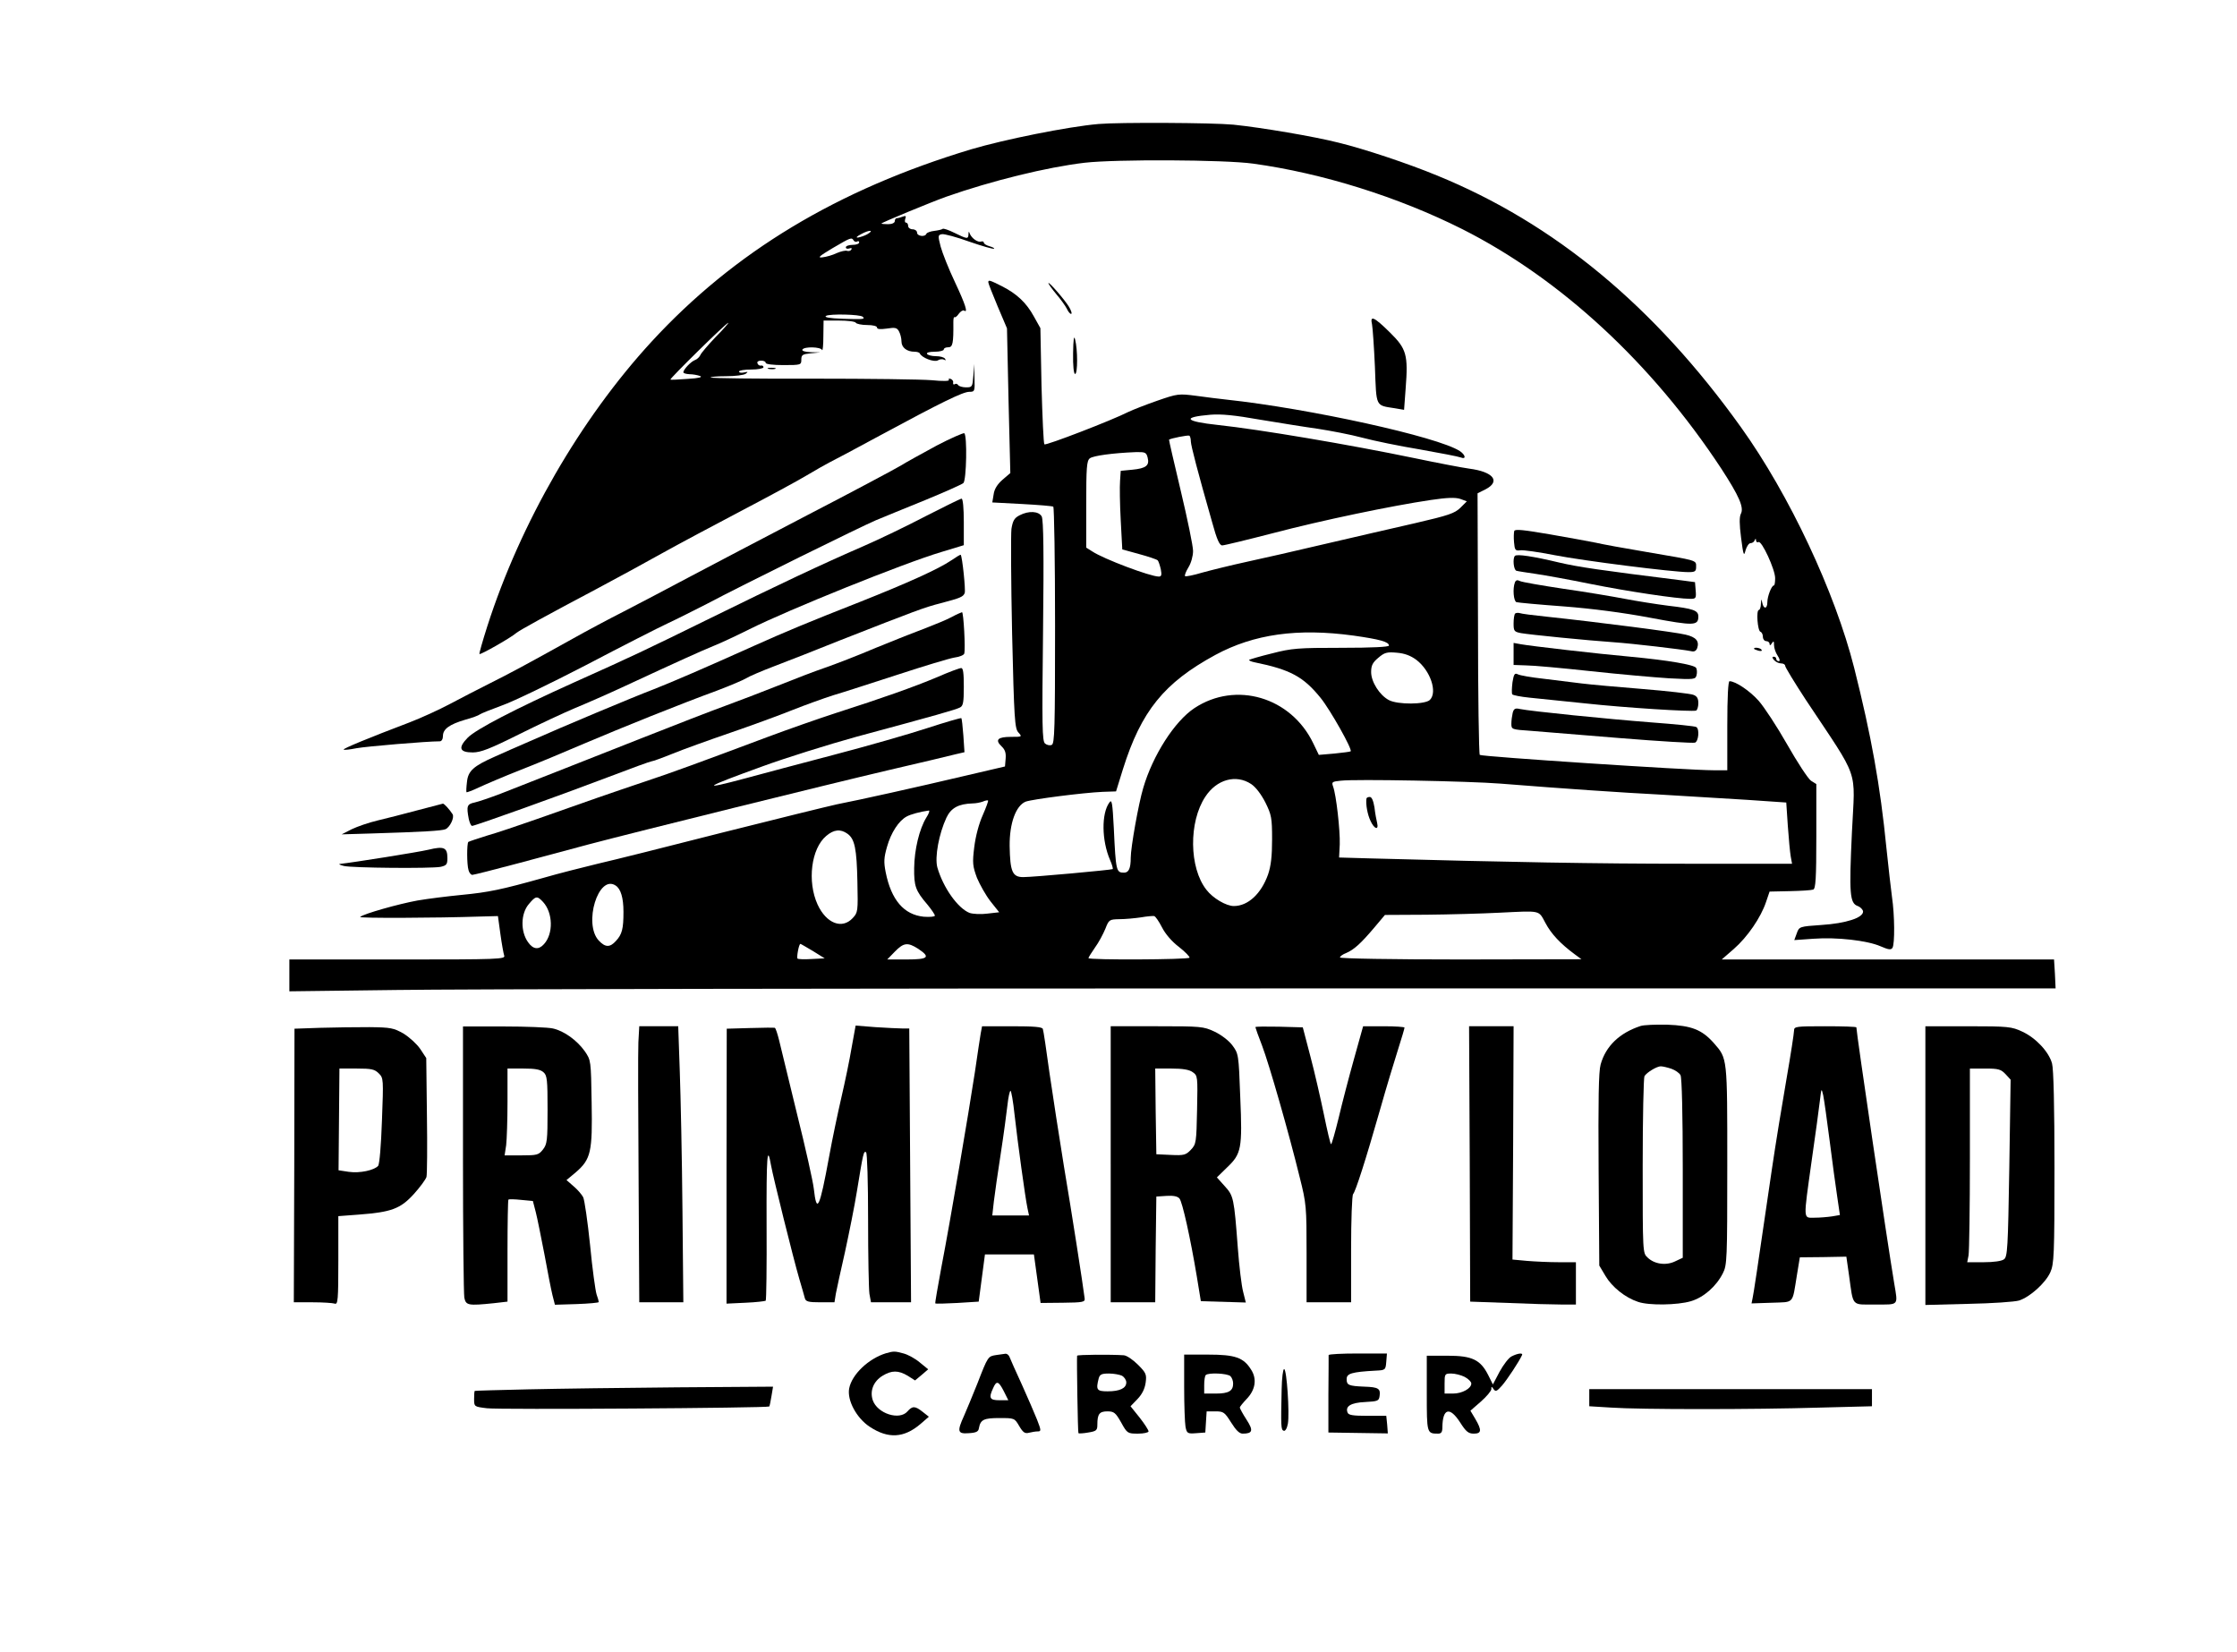 <?xml version="1.0" standalone="no"?>
<!DOCTYPE svg PUBLIC "-//W3C//DTD SVG 20010904//EN"
 "http://www.w3.org/TR/2001/REC-SVG-20010904/DTD/svg10.dtd">
<svg version="1.0" xmlns="http://www.w3.org/2000/svg"
 width="1005pt" height="742pt" viewBox="0 0 1005 742"
 preserveAspectRatio="xMidYMid meet">

<g transform="translate(0,742) scale(0.1,-0.1)"
fill="#000000" stroke="none">
<path d="M4935 6863 c-138 -12 -425 -70 -573 -114 -600 -181 -1063 -460 -1435
-864 -319 -347 -589 -814 -738 -1279 -21 -66 -37 -122 -35 -124 5 -4 141 73
166 95 18 14 129 75 365 200 88 47 219 118 290 158 72 40 231 125 355 190 124
65 257 137 295 160 39 23 84 49 100 57 17 8 118 62 227 121 278 150 374 197
403 197 24 0 25 2 23 63 l-2 62 -3 -52 c-4 -51 -5 -53 -33 -53 -16 0 -32 5
-35 10 -4 6 -11 8 -16 4 -5 -3 -8 0 -7 7 2 6 -3 14 -11 17 -8 2 -11 1 -8 -5 3
-5 -28 -6 -76 -1 -45 4 -286 7 -535 7 -250 -1 -456 2 -459 5 -4 3 27 6 68 6
41 0 81 5 89 11 12 9 11 10 -7 6 -13 -3 -23 -1 -23 4 0 5 25 9 55 9 30 0 55 5
55 10 0 6 -5 9 -11 8 -6 -2 -14 3 -16 10 -3 7 4 12 16 12 12 0 21 -4 21 -10 0
-6 33 -10 80 -10 78 0 80 1 80 24 0 22 5 25 43 29 l42 4 -43 1 c-26 1 -41 6
-37 12 9 14 82 12 88 -2 3 -7 6 20 6 60 l1 72 69 0 c39 0 73 -4 76 -10 3 -5
26 -10 51 -10 26 0 44 -5 44 -11 0 -8 14 -9 44 -5 38 6 46 4 55 -13 6 -11 11
-31 11 -45 0 -27 24 -46 59 -46 10 0 21 -3 23 -7 8 -20 64 -41 81 -32 9 6 22
7 29 3 7 -4 8 -3 4 4 -4 7 -22 12 -41 12 -19 0 -37 5 -40 10 -4 6 10 10 34 10
23 0 41 5 41 10 0 6 9 10 20 10 20 0 24 16 23 113 0 15 2 25 5 22 3 -2 12 4
19 15 8 11 19 18 24 15 19 -13 7 26 -41 128 -28 59 -56 130 -64 159 -13 50
-12 53 6 56 10 2 66 -13 124 -34 58 -20 107 -34 110 -31 3 2 -7 7 -21 11 -14
4 -25 11 -25 16 0 5 -6 7 -12 5 -15 -5 -42 14 -51 35 -4 12 -6 11 -6 -2 -1
-23 -6 -22 -63 6 -26 13 -50 21 -53 18 -3 -3 -20 -7 -37 -9 -18 -2 -34 -8 -36
-13 -6 -16 -42 -11 -42 5 0 8 -9 15 -20 15 -11 0 -20 7 -20 15 0 8 -4 15 -10
15 -5 0 -6 8 -3 17 5 13 2 15 -11 10 -10 -4 -22 -7 -27 -7 -5 0 -9 -6 -9 -13
0 -8 -12 -14 -30 -14 -16 0 -30 1 -30 3 0 4 223 96 290 120 205 72 453 133
623 153 138 16 627 14 757 -4 311 -43 650 -149 939 -294 442 -223 852 -602
1164 -1076 80 -123 103 -175 88 -203 -7 -14 -7 -46 1 -108 10 -79 13 -85 20
-56 5 17 15 32 22 32 8 0 17 6 19 13 4 9 6 9 6 -1 1 -7 6 -10 11 -7 14 9 75
-123 75 -162 0 -18 -2 -33 -6 -33 -10 0 -29 -49 -29 -75 0 -31 -17 -33 -23 -2
-4 19 -4 18 -6 -5 0 -16 -5 -28 -9 -28 -13 0 -6 -94 7 -98 6 -2 11 -12 11 -23
0 -10 7 -19 15 -19 8 0 15 -6 15 -12 0 -9 4 -8 10 2 8 12 10 11 10 -8 0 -12 7
-34 16 -47 10 -15 12 -25 5 -25 -6 0 -11 5 -11 10 0 6 -5 10 -11 10 -8 0 -8
-5 1 -15 7 -8 21 -15 31 -15 11 0 19 -5 19 -11 0 -6 42 -75 93 -153 245 -369
221 -301 207 -594 -13 -277 -10 -319 26 -332 13 -5 24 -17 24 -25 0 -28 -78
-53 -186 -60 -100 -7 -101 -7 -112 -38 l-11 -30 85 6 c107 8 244 -8 303 -34
35 -15 46 -17 53 -7 11 17 10 148 -2 228 -5 36 -16 135 -25 220 -28 283 -68
504 -145 810 -86 340 -291 777 -508 1080 -389 544 -839 917 -1367 1132 -128
53 -326 119 -441 147 -110 28 -347 68 -473 81 -95 9 -513 11 -606 3z m-1040
-496 c-11 -6 -29 -12 -40 -14 -12 -1 -6 5 15 16 37 20 60 18 25 -2z m-60 -27
c4 -6 11 -8 16 -5 5 4 9 1 9 -4 0 -6 -13 -11 -30 -11 -16 0 -30 -5 -30 -11 0
-6 7 -8 16 -5 9 3 12 2 9 -5 -4 -6 -12 -8 -19 -6 -7 3 -28 -2 -47 -10 -18 -9
-47 -17 -64 -19 -24 -3 -15 5 45 41 82 48 86 50 95 35z m41 -343 c12 -11 3
-12 -90 -9 -60 2 -85 7 -75 13 16 10 154 7 165 -4z m-661 -91 c-34 -36 -65
-72 -68 -80 -4 -9 -15 -20 -24 -23 -19 -7 -52 -42 -53 -55 0 -5 12 -8 28 -9
15 0 36 -4 47 -8 13 -5 -4 -10 -55 -13 -41 -3 -76 -5 -78 -3 -4 4 251 255 260
255 3 0 -22 -29 -57 -64z"/>
<path d="M4440 6152 c0 -5 19 -53 42 -108 l42 -99 7 -325 8 -325 -35 -30 c-23
-20 -37 -42 -40 -66 l-6 -36 133 -7 c73 -4 136 -9 141 -12 4 -3 8 -244 8 -535
0 -464 -2 -530 -15 -535 -8 -4 -22 -1 -30 6 -13 11 -14 78 -9 506 4 347 2 499
-6 514 -13 24 -58 27 -100 5 -23 -12 -30 -24 -36 -61 -3 -25 -2 -237 3 -470 9
-386 12 -426 28 -444 18 -20 17 -20 -33 -20 -59 0 -73 -13 -43 -42 16 -15 21
-29 19 -55 l-3 -36 -180 -42 c-216 -51 -472 -108 -575 -128 -41 -9 -273 -66
-515 -127 -242 -62 -494 -125 -560 -140 -66 -16 -177 -44 -246 -64 -186 -52
-242 -64 -366 -76 -62 -6 -150 -17 -197 -25 -83 -15 -244 -60 -258 -74 -7 -6
336 -5 543 2 l76 2 11 -80 c6 -44 14 -88 17 -97 7 -17 -20 -18 -479 -18 l-486
0 0 -72 0 -71 482 6 c265 4 2050 7 3967 7 l3486 0 -3 65 -4 65 -746 0 -747 0
54 47 c62 54 122 142 145 211 l16 47 91 2 c50 1 97 4 105 7 11 4 14 49 14 240
l0 234 -24 15 c-13 9 -61 82 -107 163 -46 81 -104 169 -128 196 -40 45 -104
88 -131 88 -6 0 -10 -68 -10 -200 l0 -200 -62 0 c-115 0 -1040 61 -1050 69 -4
4 -8 269 -8 591 l-2 584 36 18 c69 36 35 79 -74 93 -30 4 -140 25 -245 47
-294 61 -696 129 -883 149 -150 16 -164 35 -35 46 50 4 110 -2 223 -22 85 -14
202 -33 260 -41 58 -9 148 -26 200 -40 52 -14 169 -38 260 -53 91 -16 173 -32
183 -36 25 -10 21 12 -5 29 -98 64 -676 191 -1048 231 -30 3 -91 11 -136 17
-78 10 -83 10 -175 -22 -52 -18 -110 -41 -129 -50 -77 -39 -371 -152 -378
-146 -4 4 -9 123 -13 264 l-5 258 -29 52 c-34 62 -76 102 -145 137 -54 27 -60
29 -60 17z m910 -715 c1 -21 30 -133 96 -364 21 -77 33 -103 45 -103 9 0 112
25 228 55 221 58 533 123 709 149 74 11 110 12 132 5 l30 -11 -29 -29 c-26
-25 -52 -34 -203 -69 -95 -21 -276 -64 -403 -93 -126 -30 -286 -66 -355 -81
-69 -15 -158 -37 -198 -48 -40 -12 -75 -19 -78 -16 -3 3 4 21 15 39 12 19 21
51 21 74 0 22 -25 143 -55 269 -30 126 -54 230 -53 231 8 6 84 21 91 18 4 -2
7 -14 7 -26z m-194 -73 c9 -35 -7 -48 -69 -54 l-52 -5 -3 -45 c-2 -25 -1 -104
3 -177 l7 -131 76 -21 c41 -11 79 -24 83 -28 4 -4 10 -23 14 -40 5 -26 3 -33
-9 -33 -38 0 -248 79 -299 113 l-27 17 0 194 c0 164 2 196 16 207 15 12 105
24 206 28 43 1 48 -1 54 -25z m924 -799 c119 -17 160 -28 160 -45 0 -6 -74
-10 -214 -10 -194 0 -222 -2 -311 -25 -54 -13 -100 -27 -103 -29 -2 -3 9 -8
24 -11 162 -33 220 -65 297 -160 43 -53 144 -232 135 -240 -2 -2 -34 -6 -73
-10 l-70 -6 -25 52 c-100 208 -348 281 -534 158 -89 -59 -187 -212 -230 -359
-21 -70 -56 -267 -56 -313 0 -48 -9 -67 -30 -67 -35 0 -37 6 -46 199 -6 117
-9 132 -20 116 -36 -49 -35 -170 3 -258 9 -20 14 -39 12 -41 -6 -4 -356 -36
-402 -36 -49 0 -59 25 -61 140 -1 102 28 181 72 199 31 11 257 40 346 44 l60
2 31 100 c82 261 185 388 415 513 174 94 370 121 620 87z m283 -109 c63 -48
96 -145 61 -180 -21 -21 -144 -22 -184 -1 -42 22 -80 82 -80 126 0 30 7 43 32
64 28 24 39 27 83 23 36 -3 62 -13 88 -32z m-742 -558 c21 -14 45 -46 64 -83
27 -55 30 -68 30 -165 0 -77 -5 -119 -18 -158 -31 -87 -90 -142 -154 -142 -34
0 -94 35 -123 73 -78 99 -80 305 -5 418 51 78 138 102 206 57z m1119 2 c290
-23 538 -40 730 -50 113 -7 284 -17 380 -23 l175 -12 7 -105 c4 -58 10 -120
13 -137 l6 -33 -473 0 c-406 0 -796 7 -1422 24 l-140 4 3 59 c2 63 -16 223
-30 260 -7 20 -5 22 34 26 66 8 578 -2 717 -13z m-2325 -142 c-17 -38 -32 -94
-38 -143 -9 -72 -7 -86 12 -138 13 -31 40 -79 61 -106 l39 -49 -53 -6 c-29 -4
-64 -2 -80 3 -53 21 -119 114 -145 205 -12 46 7 150 41 223 21 44 54 62 118
64 14 0 34 4 45 8 11 5 22 7 24 5 2 -2 -9 -32 -24 -66z m-253 -10 c-32 -52
-54 -145 -55 -227 -1 -82 6 -102 60 -165 18 -22 33 -44 33 -49 0 -5 -22 -7
-50 -5 -89 9 -146 75 -171 200 -9 46 -8 65 6 114 18 64 53 117 88 136 18 10
62 22 100 27 5 0 0 -14 -11 -31z m-355 -73 c33 -23 42 -67 45 -217 3 -133 2
-137 -21 -162 -48 -52 -119 -24 -158 61 -47 103 -29 251 39 308 34 29 64 32
95 10z m-1041 -233 c23 -15 35 -55 35 -118 0 -76 -6 -101 -34 -131 -27 -30
-48 -29 -77 2 -70 75 -2 299 76 247z m-326 -74 c44 -48 47 -142 4 -189 -24
-27 -49 -24 -72 9 -34 48 -33 128 4 171 31 37 37 38 64 9z m4503 -94 c26 -49
67 -93 132 -141 l30 -22 -542 -1 c-306 0 -543 4 -543 9 0 5 12 14 28 20 35 15
66 43 126 114 l48 57 187 1 c102 1 249 5 326 9 190 9 176 13 208 -46z m-1723
-19 c15 -30 45 -65 77 -89 28 -22 49 -44 47 -48 -6 -9 -454 -11 -454 -2 0 3
13 24 29 47 17 23 37 61 47 85 16 41 18 42 63 43 25 0 69 4 96 8 28 5 55 7 60
6 6 -1 21 -23 35 -50z m-1568 -107 l53 -33 -59 -3 c-32 -2 -60 -1 -63 2 -5 5
6 66 13 66 2 0 27 -15 56 -32z m473 10 c57 -38 46 -48 -52 -48 l-87 0 34 35
c40 41 58 43 105 13z"/>
<path d="M6139 3833 c-4 -26 5 -73 18 -100 17 -38 38 -44 30 -10 -3 12 -9 43
-12 70 -5 30 -12 47 -21 47 -8 0 -14 -3 -15 -7z"/>
<path d="M4710 6148 c0 -3 16 -26 36 -50 20 -23 41 -53 47 -65 6 -13 14 -23
19 -23 5 0 1 14 -9 31 -19 32 -93 117 -93 107z"/>
<path d="M6164 5963 c3 -16 9 -101 13 -191 7 -183 1 -172 90 -186 l41 -7 7 95
c12 153 4 179 -71 253 -71 70 -90 78 -80 36z"/>
<path d="M4821 5833 c-1 -56 3 -93 9 -93 12 0 12 110 0 155 -5 21 -8 2 -9 -62z"/>
<path d="M3453 5763 c9 -2 23 -2 30 0 6 3 -1 5 -18 5 -16 0 -22 -2 -12 -5z"/>
<path d="M4209 5419 c-62 -34 -136 -74 -163 -91 -27 -16 -214 -116 -415 -220
-201 -105 -442 -231 -536 -281 -93 -50 -226 -119 -295 -155 -69 -35 -170 -89
-225 -120 -214 -119 -283 -156 -375 -202 -52 -26 -133 -68 -180 -93 -47 -25
-128 -62 -180 -82 -187 -71 -300 -118 -296 -122 2 -3 28 0 58 6 43 8 315 31
374 31 8 0 14 10 14 24 0 31 29 52 100 73 30 8 60 19 66 24 5 4 50 22 99 40
49 17 219 99 379 182 160 84 325 168 366 187 41 19 120 59 175 87 166 88 696
349 760 376 33 14 132 54 220 90 88 36 166 71 173 77 14 12 18 215 4 224 -4 2
-60 -22 -123 -55z"/>
<path d="M4158 5101 c-84 -44 -209 -104 -278 -134 -189 -82 -386 -175 -689
-324 -299 -147 -350 -171 -611 -288 -266 -120 -442 -211 -479 -249 -44 -45
-37 -66 23 -66 35 0 77 16 207 81 90 45 204 98 254 119 49 20 149 64 220 97
239 111 350 161 402 182 28 11 101 45 161 75 174 87 692 296 860 346 l102 31
0 104 c0 62 -4 105 -10 105 -5 0 -78 -36 -162 -79z"/>
<path d="M6803 5035 c-2 -7 -3 -30 -1 -51 3 -35 6 -39 28 -36 14 2 84 -8 155
-22 128 -25 531 -76 600 -76 30 0 35 3 35 24 0 30 9 27 -220 66 -102 17 -205
36 -230 42 -25 5 -116 22 -203 37 -122 21 -160 25 -164 16z"/>
<path d="M4274 4903 c-57 -39 -197 -102 -411 -187 -242 -95 -332 -133 -473
-196 -225 -101 -366 -162 -455 -197 -92 -35 -400 -164 -560 -235 -49 -21 -117
-51 -150 -66 -98 -43 -122 -65 -127 -114 -3 -24 -4 -45 -2 -47 1 -1 27 8 56
22 30 14 112 49 183 77 72 28 202 82 290 120 172 73 425 175 597 238 58 22
117 47 130 55 12 8 70 33 128 55 58 22 191 74 295 116 339 133 379 148 450
166 91 24 102 29 109 46 5 13 -11 165 -18 172 -2 1 -20 -10 -42 -25z"/>
<path d="M6806 4923 c-11 -11 -6 -64 7 -67 6 -2 46 -8 87 -14 41 -6 152 -26
245 -45 164 -33 390 -67 448 -67 26 0 28 2 25 38 l-3 37 -60 8 c-370 46 -464
60 -550 80 -117 28 -190 39 -199 30z"/>
<path d="M6806 4804 c-11 -28 -6 -85 7 -89 6 -2 102 -11 212 -19 129 -10 267
-28 389 -51 197 -37 216 -36 216 6 0 27 -23 35 -135 48 -55 7 -143 21 -195 31
-52 10 -176 31 -275 45 -99 15 -187 30 -197 35 -11 6 -18 4 -22 -6z"/>
<path d="M4275 4648 c-22 -12 -74 -33 -115 -49 -41 -15 -142 -55 -225 -89 -82
-35 -186 -75 -230 -90 -44 -15 -138 -51 -210 -80 -71 -28 -177 -69 -235 -90
-58 -21 -226 -86 -375 -145 -259 -102 -451 -178 -635 -250 -47 -18 -100 -36
-118 -40 -34 -7 -37 -16 -26 -74 4 -17 10 -31 15 -31 13 0 390 135 611 219
102 39 190 71 195 71 5 0 47 15 94 34 46 19 163 61 259 94 96 33 222 79 279
102 58 23 141 53 185 67 45 13 176 56 291 93 116 38 229 72 252 76 23 3 43 11
45 18 6 20 -3 186 -10 186 -4 -1 -25 -10 -47 -22z"/>
<path d="M6807 4664 c-4 -4 -7 -24 -7 -45 0 -34 3 -37 33 -43 39 -7 300 -33
417 -41 86 -6 307 -32 347 -40 15 -4 23 1 28 14 10 31 -5 49 -52 60 -42 11
-391 56 -626 81 -59 6 -113 13 -120 16 -7 2 -16 1 -20 -2z"/>
<path d="M6800 4482 l0 -49 56 -2 c31 0 162 -12 291 -26 129 -14 288 -28 352
-32 113 -6 118 -5 123 14 3 12 2 26 -2 33 -9 14 -125 34 -295 50 -147 13 -448
48 -492 56 l-33 6 0 -50z"/>
<path d="M7880 4506 c0 -2 9 -6 20 -9 11 -3 18 -1 14 4 -5 9 -34 13 -34 5z"/>
<path d="M4210 4378 c-105 -44 -243 -93 -455 -161 -77 -25 -214 -73 -305 -107
-307 -115 -435 -162 -550 -200 -135 -45 -290 -99 -490 -170 -80 -28 -180 -62
-223 -74 -42 -13 -80 -26 -83 -28 -7 -8 -7 -102 1 -127 3 -12 11 -21 17 -21 6
0 97 23 202 51 105 28 250 67 321 86 224 59 1068 268 1345 333 146 34 282 66
304 72 l39 9 -5 75 c-3 41 -7 76 -9 78 -2 2 -71 -18 -154 -45 -82 -27 -271
-81 -420 -120 -148 -39 -326 -86 -395 -105 -209 -56 -191 -43 77 54 104 38
293 97 419 132 360 97 448 122 467 132 14 7 17 23 17 93 0 62 -3 85 -12 84 -7
0 -56 -18 -108 -41z"/>
<path d="M6795 4355 c-3 -25 -4 -49 -1 -54 3 -4 38 -11 78 -15 40 -4 154 -16
253 -26 175 -19 475 -38 495 -32 5 2 10 17 10 33 0 22 -6 32 -23 38 -13 5
-116 17 -228 26 -112 9 -235 20 -274 25 -38 5 -115 14 -170 21 -55 6 -107 15
-116 20 -14 7 -18 1 -24 -36z"/>
<path d="M6796 4218 c-3 -13 -6 -35 -6 -49 0 -26 2 -26 88 -32 48 -4 230 -19
405 -33 174 -14 324 -23 332 -20 16 6 21 61 6 70 -5 4 -96 13 -203 21 -195 15
-541 50 -589 60 -21 5 -28 2 -33 -17z"/>
<path d="M1875 3780 c-60 -16 -141 -37 -180 -46 -38 -9 -90 -27 -115 -39 l-45
-23 135 4 c230 7 314 12 331 19 20 8 42 53 32 68 -12 19 -37 47 -43 47 -3 -1
-54 -14 -115 -30z"/>
<path d="M1925 3603 c-46 -11 -336 -57 -399 -64 -6 -1 3 -5 19 -9 37 -9 390
-12 434 -4 27 6 31 11 31 39 0 48 -15 55 -85 38z"/>
<path d="M7370 2811 c-94 -31 -156 -90 -179 -173 -9 -31 -11 -160 -9 -473 l3
-430 28 -47 c29 -49 88 -97 146 -116 48 -17 178 -15 238 3 57 17 113 66 143
125 19 37 20 60 20 485 0 488 1 479 -60 549 -54 61 -101 79 -210 83 -52 1
-106 -1 -120 -6z m139 -192 c17 -6 36 -19 41 -29 6 -11 10 -177 10 -420 l0
-400 -34 -16 c-41 -20 -93 -13 -124 17 -22 20 -22 22 -22 412 0 216 4 397 8
403 12 18 56 44 73 44 9 0 30 -5 48 -11z"/>
<path d="M1439 2803 l-116 -4 -1 -614 -2 -615 84 0 c46 0 91 -3 100 -6 14 -5
16 16 16 194 l0 199 93 7 c145 11 186 26 246 92 28 31 53 65 57 77 3 12 4 137
2 278 l-3 256 -27 41 c-15 22 -49 53 -75 69 -44 25 -57 28 -153 29 -58 0 -157
-1 -221 -3z m263 -205 c21 -21 21 -25 14 -211 -4 -115 -11 -195 -17 -204 -18
-20 -82 -34 -132 -27 l-46 7 2 228 2 229 78 0 c66 0 80 -3 99 -22z"/>
<path d="M2080 2216 c0 -327 3 -608 6 -625 7 -35 17 -37 133 -25 l61 7 0 227
c0 125 2 229 4 231 3 3 29 2 57 -1 l53 -5 13 -50 c7 -27 24 -113 39 -190 14
-77 30 -159 36 -183 l11 -43 98 3 c55 2 99 6 99 9 0 3 -4 19 -10 35 -5 16 -19
115 -29 221 -11 106 -25 203 -31 215 -7 13 -26 35 -44 50 l-31 27 42 35 c68
59 75 92 71 313 -3 190 -3 190 -31 231 -35 49 -93 91 -143 102 -21 5 -121 9
-221 9 l-183 0 0 -593z m362 387 c16 -14 18 -34 18 -168 0 -139 -2 -155 -21
-179 -19 -24 -26 -26 -96 -26 l-76 0 7 46 c3 26 6 114 6 195 l0 149 72 0 c52
0 76 -4 90 -17z"/>
<path d="M2868 2738 c-2 -40 -1 -319 1 -620 l3 -548 99 0 99 0 -4 418 c-2 229
-8 508 -12 620 l-7 202 -88 0 -87 0 -4 -72z"/>
<path d="M3370 2802 l-105 -3 -1 -617 0 -618 85 4 c48 2 88 7 91 9 3 3 5 155
4 340 -1 313 3 366 20 268 9 -51 100 -418 127 -510 11 -38 23 -78 25 -87 4
-15 17 -18 69 -18 l64 0 6 38 c4 20 22 105 41 187 18 83 43 206 54 275 28 171
30 181 41 174 5 -3 9 -133 9 -302 0 -163 3 -314 6 -334 l7 -38 90 0 90 0 -4
615 -4 615 -31 0 c-17 0 -71 3 -121 6 l-89 7 -18 -99 c-9 -55 -30 -155 -46
-224 -16 -69 -41 -188 -55 -265 -43 -235 -56 -261 -69 -144 -4 34 -38 186 -76
338 -37 152 -73 300 -80 329 -7 28 -15 53 -19 55 -3 1 -53 1 -111 -1z"/>
<path d="M4406 2778 c-3 -18 -15 -96 -26 -173 -27 -178 -111 -672 -151 -879
-16 -87 -29 -160 -27 -161 2 -2 46 -1 99 2 l96 6 14 106 14 106 110 0 110 0
15 -109 15 -109 100 1 c90 1 100 3 98 19 -7 58 -59 392 -93 593 -21 129 -50
318 -65 420 -14 102 -27 191 -30 198 -3 9 -40 12 -139 12 l-134 0 -6 -32z
m152 -365 c14 -125 48 -373 58 -420 l7 -33 -83 0 -82 0 7 63 c4 34 18 131 31
215 13 84 26 182 30 217 4 36 10 65 14 65 3 0 12 -48 18 -107z"/>
<path d="M4990 2190 l0 -620 100 0 100 0 2 238 3 237 46 3 c31 2 50 -2 58 -12
13 -15 49 -177 78 -351 l18 -110 101 -3 101 -3 -12 48 c-7 26 -18 116 -24 198
-17 225 -19 233 -59 277 l-35 39 46 45 c64 61 69 84 59 316 -7 194 -8 195 -36
233 -16 21 -50 47 -80 61 -49 23 -61 24 -258 24 l-208 0 0 -620z m368 414 c23
-16 23 -19 20 -169 -3 -147 -4 -155 -28 -180 -22 -23 -30 -26 -90 -23 l-65 3
-3 193 -2 192 73 0 c50 0 80 -5 95 -16z"/>
<path d="M5640 2806 c0 -2 13 -40 30 -83 32 -84 120 -391 169 -591 30 -119 31
-132 31 -343 l0 -219 100 0 100 0 0 238 c0 131 4 242 9 248 11 12 56 151 121
379 28 99 65 221 81 271 16 50 29 94 29 98 0 3 -42 6 -93 6 l-93 0 -41 -147
c-23 -82 -54 -201 -69 -265 -16 -65 -31 -118 -34 -118 -3 0 -17 60 -32 133
-15 72 -42 191 -61 262 l-34 130 -107 3 c-58 1 -106 1 -106 -2z"/>
<path d="M6603 2191 l2 -618 170 -6 c94 -4 200 -7 238 -7 l67 0 0 95 0 95 -77
0 c-43 0 -107 3 -143 6 l-65 6 3 524 2 524 -100 0 -100 0 3 -619z"/>
<path d="M8060 2791 c0 -11 -15 -109 -34 -218 -19 -109 -49 -292 -66 -408 -69
-473 -81 -551 -86 -575 l-5 -25 91 3 c103 4 91 -9 113 125 l13 79 104 1 105 2
12 -84 c20 -143 9 -131 118 -131 108 0 102 -7 85 95 -33 197 -170 1126 -170
1150 0 3 -63 5 -140 5 -131 0 -140 -1 -140 -19z m160 -496 c12 -93 27 -207 34
-251 l12 -82 -35 -6 c-20 -3 -55 -6 -78 -6 -53 0 -52 -18 -14 255 17 116 33
237 37 270 7 58 7 59 15 25 4 -19 17 -111 29 -205z"/>
<path d="M8650 2184 l0 -626 193 5 c105 2 208 9 228 15 49 16 118 78 140 126
17 38 19 75 19 471 0 273 -4 444 -11 468 -14 52 -73 115 -134 143 -47 22 -62
24 -242 24 l-193 0 0 -626z m360 411 l23 -25 -6 -397 c-6 -360 -8 -399 -24
-410 -10 -8 -47 -13 -91 -13 l-74 0 6 31 c3 17 6 213 6 435 l0 404 68 0 c60 0
71 -3 92 -25z"/>
<path d="M3980 1341 c-78 -24 -153 -95 -165 -158 -10 -53 33 -133 92 -172 83
-55 154 -51 228 12 l38 33 -28 22 c-34 27 -46 27 -68 2 -36 -42 -135 -10 -156
50 -14 42 3 85 44 110 41 25 71 25 113 0 l33 -21 30 25 29 25 -38 31 c-20 17
-53 35 -72 40 -40 11 -45 11 -80 1z"/>
<path d="M4475 1333 c-36 -6 -36 -4 -84 -128 -22 -55 -49 -120 -60 -145 -32
-70 -29 -82 21 -78 34 2 44 7 46 23 7 38 22 45 92 45 67 0 68 0 89 -36 17 -29
26 -35 44 -30 12 3 30 6 39 6 16 0 16 4 -3 53 -11 28 -42 99 -68 157 -27 58
-51 113 -55 123 -3 9 -11 16 -18 16 -7 -1 -26 -4 -43 -6z m35 -163 l20 -40
-40 0 c-44 0 -49 10 -28 55 15 34 24 32 48 -15z"/>
<path d="M4839 1330 c-2 -15 3 -345 6 -348 2 -2 22 -1 44 3 37 6 41 10 41 35
0 48 9 60 45 60 30 0 37 -6 62 -50 27 -49 29 -50 76 -50 26 0 47 5 47 10 0 6
-18 34 -40 62 l-41 51 31 32 c21 22 33 46 37 74 5 37 2 44 -35 81 -22 22 -50
41 -63 42 -58 4 -209 3 -210 -2z m202 -90 c10 -6 19 -19 19 -30 0 -26 -29 -40
-84 -40 -49 0 -53 7 -40 58 5 18 13 22 46 22 22 0 48 -5 59 -10z"/>
<path d="M5320 1189 c0 -81 3 -161 6 -178 6 -30 9 -32 48 -29 l41 3 3 48 3 47
40 0 c36 0 41 -4 70 -50 22 -35 37 -50 52 -50 45 0 49 14 17 63 -17 26 -30 51
-30 54 0 4 14 21 30 38 40 41 48 90 21 132 -34 55 -72 68 -193 68 l-108 0 0
-146z m208 49 c7 -7 12 -21 12 -33 0 -33 -20 -45 -77 -45 l-53 0 0 38 c0 21 3
42 7 45 11 12 98 8 111 -5z"/>
<path d="M5969 1333 c0 -5 0 -84 -1 -178 l0 -170 134 -2 133 -2 -3 40 -4 39
-84 0 c-66 0 -86 3 -90 15 -11 28 15 44 79 47 57 3 62 5 65 27 5 33 -5 40 -68
42 -72 3 -80 7 -80 34 0 25 22 32 130 38 44 2 45 3 48 40 l3 37 -130 0 c-72 0
-131 -3 -132 -7z"/>
<path d="M6791 1327 c-13 -6 -37 -38 -54 -69 l-30 -57 -21 42 c-35 69 -72 87
-182 87 l-94 0 0 -169 c0 -180 0 -181 51 -181 14 0 19 7 19 28 1 86 33 95 80
22 26 -41 37 -50 61 -50 35 0 37 15 7 66 l-22 37 47 41 c26 23 47 48 47 56 0
13 1 13 10 0 9 -13 15 -10 38 16 22 25 77 108 90 137 5 11 -20 8 -47 -6z
m-211 -92 c17 -9 30 -22 30 -30 0 -22 -41 -45 -82 -45 l-38 0 0 45 c0 43 1 45
30 45 17 0 44 -7 60 -15z"/>
<path d="M5758 1180 c-4 -168 -3 -183 9 -187 7 -3 15 10 19 32 8 46 -5 245
-17 245 -5 0 -10 -40 -11 -90z"/>
<path d="M2375 1179 c-132 -3 -241 -6 -242 -7 -2 -1 -3 -17 -3 -36 0 -35 0
-35 58 -42 54 -7 1260 1 1268 8 2 2 6 23 10 47 l7 42 -429 -3 c-236 -2 -537
-6 -669 -9z"/>
<path d="M7140 1142 l0 -39 98 -6 c126 -9 643 -9 940 0 l232 6 0 39 0 38 -635
0 -635 0 0 -38z"/>
</g>
</svg>
